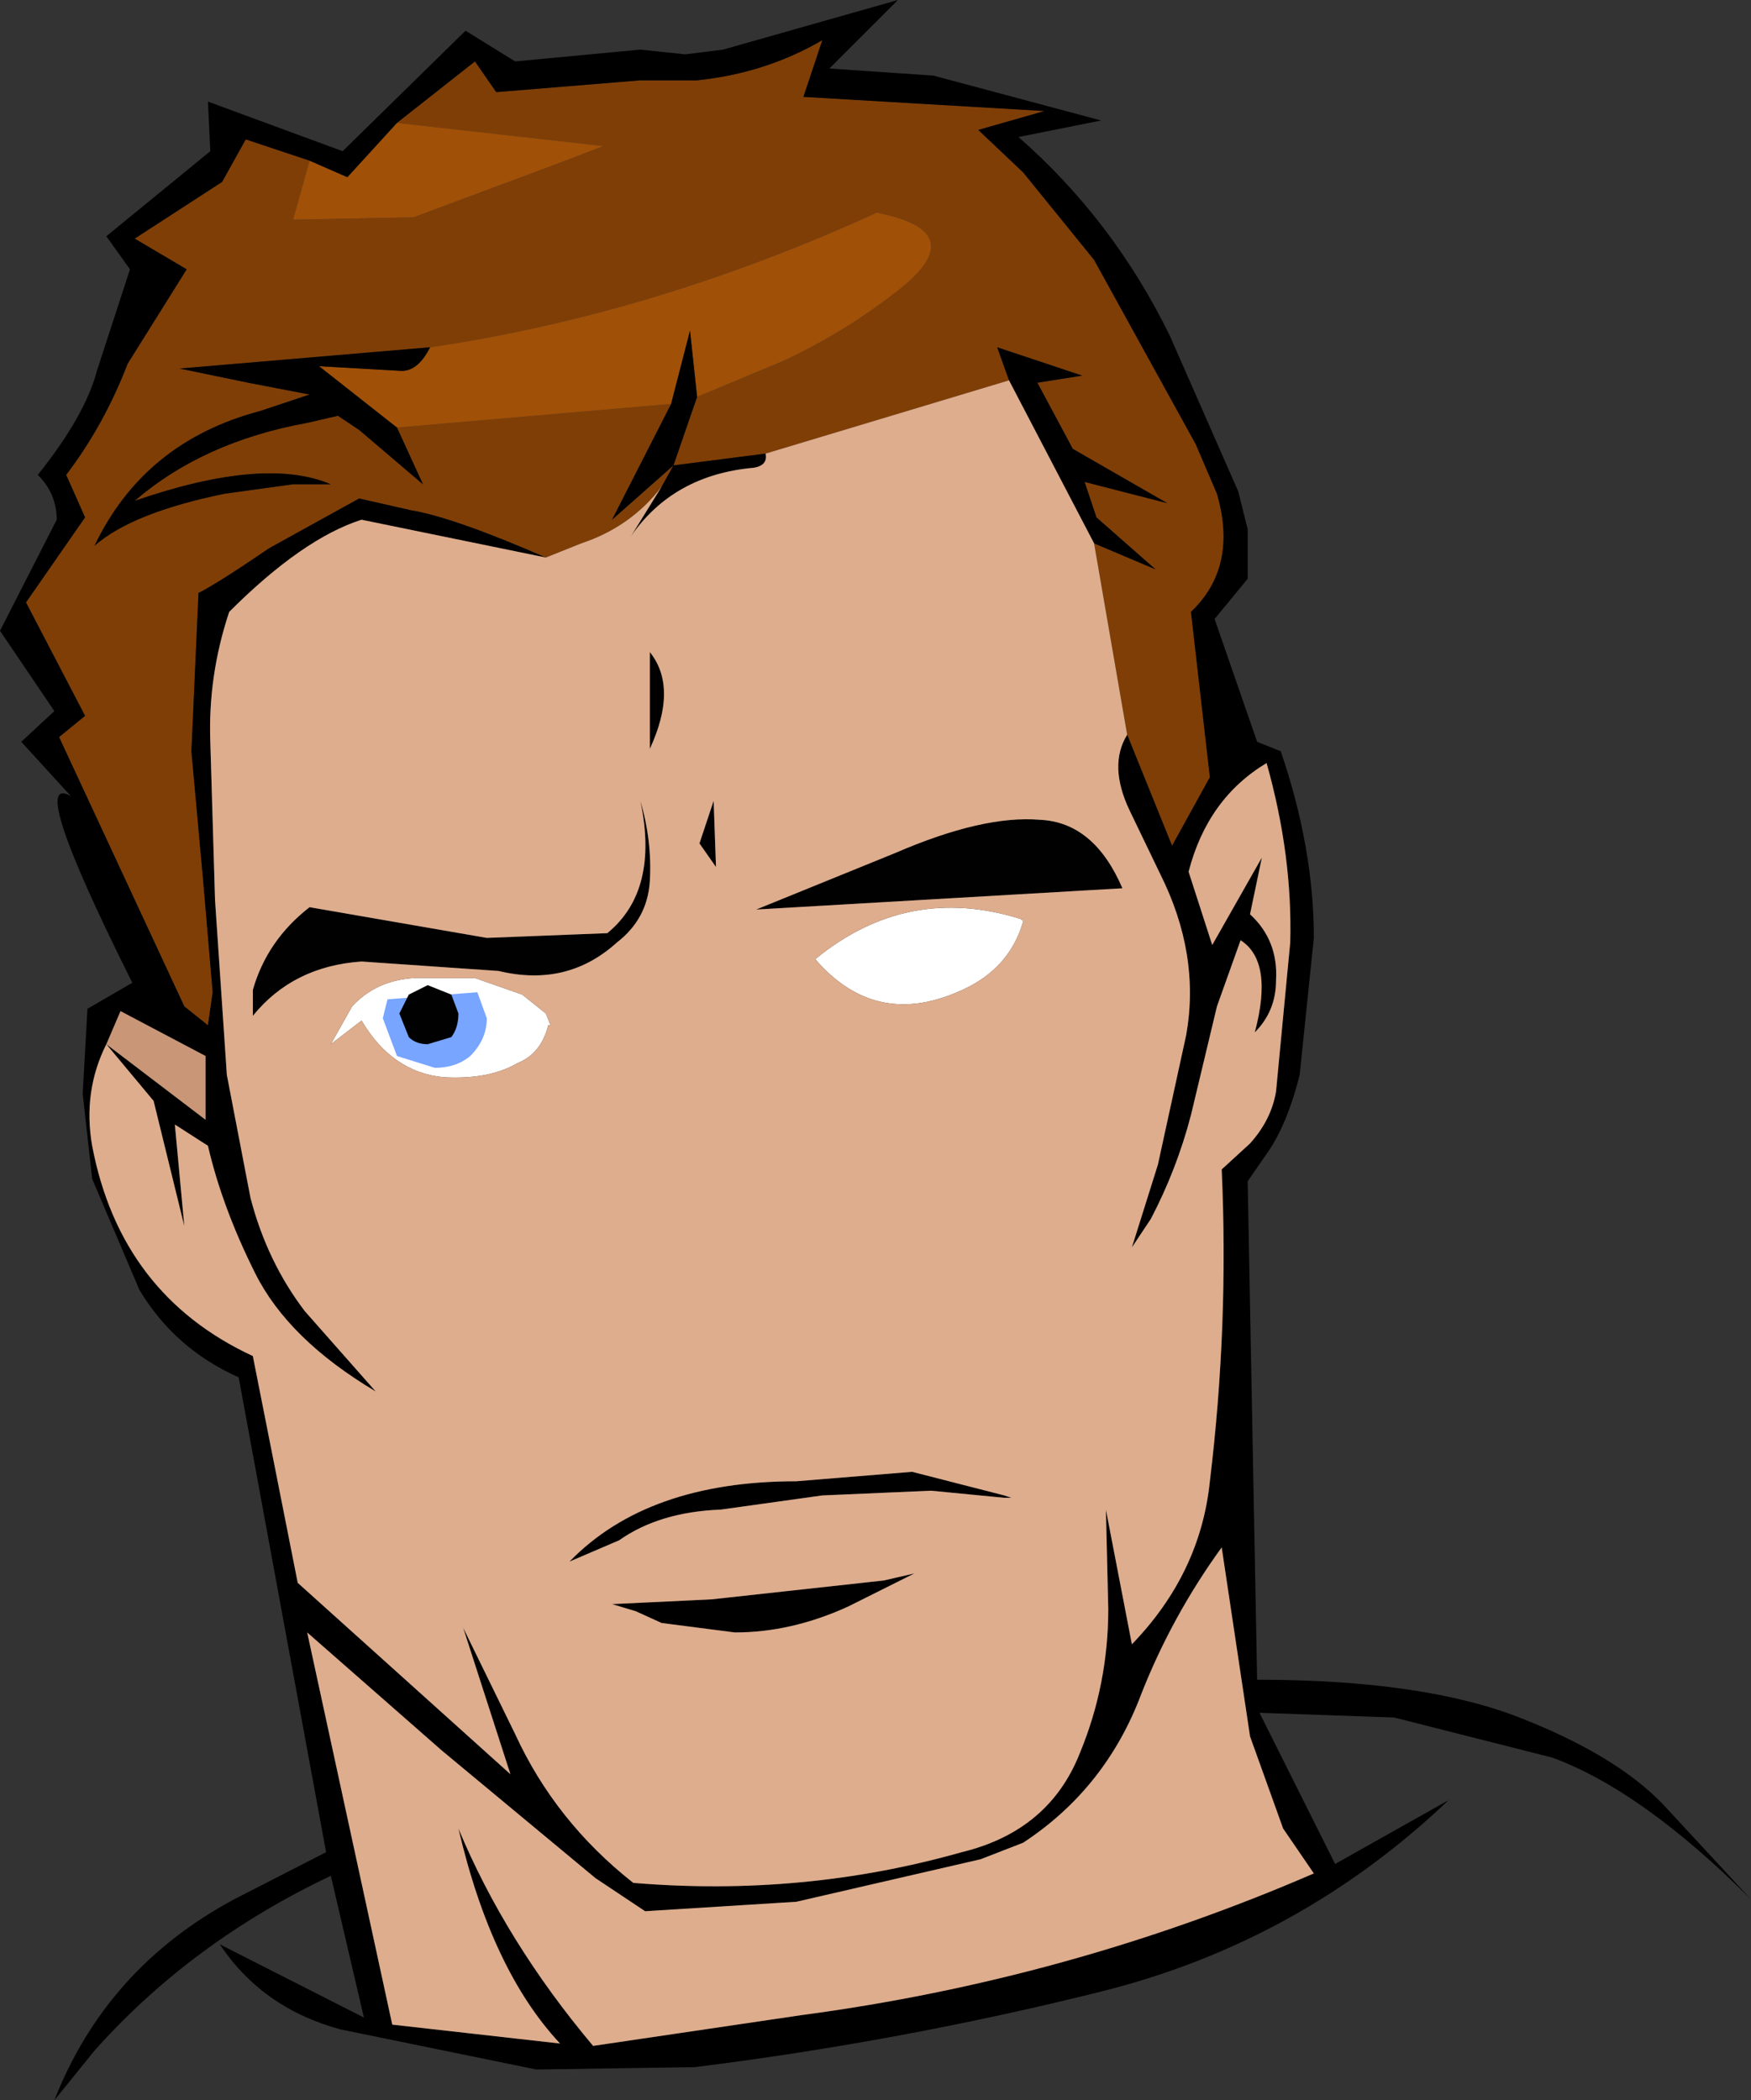 <?xml version="1.0" encoding="UTF-8" standalone="no"?>
<svg xmlns:xlink="http://www.w3.org/1999/xlink" height="44.45px" width="37.05px" xmlns="http://www.w3.org/2000/svg">
  <rect width="100%" height="100%" fill="#333333" stroke="none"/>
  <g transform="matrix(1.0, 0.0, 0.0, 1.0, 29.35, 90.8)">
    <path d="M-20.95 -88.2 L-19.3 -89.5 -18.85 -88.85 -15.8 -89.1 -14.6 -89.1 Q-13.15 -89.25 -11.95 -89.95 L-12.35 -88.75 -7.25 -88.45 -8.65 -88.05 -7.7 -87.15 -6.2 -85.3 -4.05 -81.4 -3.6 -80.35 Q-3.15 -78.8 -4.15 -77.85 L-3.75 -74.35 -4.55 -72.9 -5.5 -75.25 -6.2 -79.3 -4.9 -78.75 -6.15 -79.85 -6.4 -80.6 -4.65 -80.15 -6.65 -81.3 -7.4 -82.7 -6.45 -82.85 -8.25 -83.45 -8.0 -82.75 -13.15 -81.2 -15.1 -80.95 -14.6 -82.4 -12.8 -83.15 Q-11.5 -83.75 -10.35 -84.65 -8.75 -85.9 -10.8 -86.3 -15.5 -84.15 -20.25 -83.45 L-25.55 -83.0 -24.1 -82.7 -22.8 -82.45 -23.85 -82.1 Q-26.3 -81.45 -27.35 -79.25 -26.55 -79.95 -24.6 -80.35 L-23.15 -80.55 -22.35 -80.55 Q-23.75 -81.15 -26.5 -80.2 -25.05 -81.45 -22.85 -81.85 L-22.2 -82.0 -21.75 -81.7 -20.4 -80.55 -20.95 -81.75 -15.15 -82.25 -16.4 -79.8 -15.1 -80.95 -15.35 -80.5 Q-16.0 -79.65 -17.05 -79.3 L-17.8 -79.0 Q-19.75 -79.85 -20.65 -80.0 L-21.75 -80.25 -23.65 -79.2 Q-24.75 -78.45 -25.15 -78.25 L-25.3 -74.9 -25.05 -72.15 -24.85 -69.8 -24.95 -69.1 -25.45 -69.5 -28.1 -75.2 -27.55 -75.65 -28.8 -78.05 -27.55 -79.85 -27.95 -80.75 Q-27.15 -81.8 -26.65 -83.1 L-25.4 -85.1 -26.5 -85.75 -24.65 -86.95 -24.15 -87.85 -22.8 -87.4 -23.15 -86.15 -20.6 -86.2 -17.65 -87.3 -16.6 -87.7 -16.5 -87.7 -20.95 -88.2" fill="#7f3e06" fill-rule="evenodd" stroke="none"/>
    <path d="M-20.95 -88.2 L-16.5 -87.7 -16.6 -87.7 -17.65 -87.3 -20.6 -86.2 -23.15 -86.15 -22.8 -87.4 -22.0 -87.05 -20.95 -88.2 M-15.15 -82.25 L-20.95 -81.75 -22.6 -83.05 -20.85 -82.95 Q-20.5 -82.95 -20.25 -83.45 -15.5 -84.15 -10.8 -86.3 -8.75 -85.9 -10.35 -84.65 -11.5 -83.75 -12.8 -83.15 L-14.6 -82.4 -14.75 -83.8 -15.15 -82.25" fill="#a05007" fill-rule="evenodd" stroke="none"/>
    <path d="M-16.3 -70.85 Q-17.35 -69.9 -18.8 -70.25 L-21.7 -70.45 Q-23.15 -70.35 -24.0 -69.3 L-24.0 -69.85 Q-23.7 -70.9 -22.8 -71.6 L-19.05 -70.95 -16.5 -71.05 -16.3 -70.85 M-7.35 -73.45 Q-6.2 -73.4 -5.6 -72.0 L-13.35 -71.55 -10.4 -72.75 Q-8.55 -73.55 -7.35 -73.45" fill="#010101" fill-rule="evenodd" stroke="none"/>
    <path d="M-17.75 -69.1 Q-17.9 -68.5 -18.4 -68.3 -19.0 -67.95 -19.95 -68.0 -21.05 -68.1 -21.7 -69.2 L-22.35 -68.7 -21.9 -69.5 Q-21.3 -70.15 -20.3 -70.1 L-19.3 -70.1 -18.3 -69.75 -17.8 -69.35 -17.7 -69.1 -17.75 -69.1 M-7.75 -71.35 L-7.7 -71.3 Q-8.0 -70.25 -9.1 -69.8 -10.85 -69.05 -12.1 -70.5 -10.15 -72.1 -7.75 -71.35" fill="#ffffff" fill-rule="evenodd" stroke="none"/>
    <path d="M-7.7 -71.3 L-7.75 -71.35 -7.7 -71.35 -7.7 -71.3" fill="#fad3b4" fill-rule="evenodd" stroke="none"/>
    <path d="M5.85 -52.6 L7.7 -50.6 Q5.4 -52.9 3.5 -53.6 L0.15 -54.45 -2.7 -54.55 -1.1 -51.35 1.3 -52.7 Q-1.85 -49.7 -6.05 -48.65 -10.25 -47.6 -14.65 -47.05 L-18.0 -47.0 -22.15 -47.85 Q-23.8 -48.3 -24.7 -49.65 L-21.65 -48.1 -22.35 -51.1 Q-25.3 -49.7 -27.35 -47.4 L-28.2 -46.35 Q-27.1 -49.15 -24.4 -50.6 L-22.45 -51.6 -24.3 -61.65 Q-25.65 -62.25 -26.4 -63.5 L-27.4 -65.85 -27.6 -67.65 -27.5 -69.45 -26.55 -70.0 Q-28.8 -74.5 -27.85 -73.95 L-28.9 -75.1 -28.2 -75.75 -29.35 -77.45 -28.15 -79.8 Q-28.15 -80.35 -28.55 -80.75 -27.55 -82.0 -27.3 -82.95 L-26.6 -85.1 -27.1 -85.8 -24.9 -87.6 -24.95 -88.65 -22.1 -87.6 -19.5 -90.15 -18.45 -89.5 -15.8 -89.75 -14.85 -89.65 -14.05 -89.75 -10.35 -90.8 -11.8 -89.35 -9.6 -89.2 -6.05 -88.25 -7.8 -87.9 Q-5.8 -86.15 -4.6 -83.7 L-3.15 -80.4 -2.95 -79.6 -2.95 -78.9 -2.95 -78.55 -3.65 -77.7 -2.75 -75.1 -2.25 -74.9 Q-1.55 -72.85 -1.55 -70.95 L-1.85 -68.05 Q-2.1 -67.05 -2.5 -66.45 L-2.95 -65.8 -2.75 -55.25 Q0.75 -55.25 2.8 -54.45 4.85 -53.65 5.85 -52.6 M-5.5 -75.25 L-4.55 -72.9 -3.75 -74.35 -4.15 -77.85 Q-3.15 -78.8 -3.6 -80.35 L-4.05 -81.4 -6.2 -85.3 -7.7 -87.15 -8.65 -88.05 -7.25 -88.45 -12.35 -88.75 -11.95 -89.95 Q-13.15 -89.25 -14.6 -89.1 L-15.8 -89.1 -18.85 -88.85 -19.3 -89.5 -20.95 -88.2 -22.0 -87.05 -22.8 -87.4 -24.15 -87.85 -24.65 -86.95 -26.5 -85.75 -25.4 -85.1 -26.65 -83.1 Q-27.15 -81.8 -27.95 -80.75 L-27.55 -79.85 -28.8 -78.05 -27.55 -75.65 -28.1 -75.2 -25.45 -69.5 -24.95 -69.1 -24.85 -69.8 -25.05 -72.15 -25.3 -74.9 -25.15 -78.25 Q-24.75 -78.45 -23.65 -79.2 L-21.75 -80.25 -20.65 -80.0 Q-19.75 -79.85 -17.8 -79.0 L-21.7 -79.8 Q-22.95 -79.4 -24.5 -77.85 -24.95 -76.5 -24.9 -75.1 L-24.8 -71.75 -24.55 -68.05 -24.05 -65.45 Q-23.7 -64.1 -22.9 -63.05 L-21.4 -61.35 Q-23.25 -62.45 -23.95 -63.85 -24.65 -65.25 -24.95 -66.55 L-25.65 -67.0 -25.45 -64.85 -26.1 -67.5 -27.1 -68.7 Q-27.6 -67.7 -27.4 -66.55 -26.8 -63.4 -24.0 -62.1 L-23.05 -57.3 -18.55 -53.25 -19.55 -56.35 -18.45 -54.1 Q-17.6 -52.25 -15.95 -50.95 -12.35 -50.65 -9.0 -51.6 -7.15 -52.05 -6.5 -53.7 -5.9 -55.15 -5.9 -56.75 L-5.95 -58.85 -5.4 -56.0 Q-3.95 -57.5 -3.75 -59.45 -3.35 -62.75 -3.5 -66.05 L-2.9 -66.6 Q-2.45 -67.1 -2.35 -67.7 L-2.05 -70.85 Q-2.0 -72.7 -2.55 -74.65 -3.8 -73.9 -4.2 -72.35 L-3.7 -70.8 -2.65 -72.65 -2.9 -71.45 Q-2.3 -70.9 -2.35 -70.05 -2.35 -69.4 -2.8 -68.95 -2.4 -70.45 -3.1 -70.9 L-3.6 -69.5 -4.15 -67.2 Q-4.45 -66.05 -5.0 -65.0 L-5.4 -64.4 -4.85 -66.15 -4.25 -68.9 Q-3.95 -70.6 -4.8 -72.3 L-5.45 -73.65 Q-5.9 -74.6 -5.5 -75.25 M-15.35 -80.5 L-15.1 -80.95 -16.4 -79.8 -15.15 -82.25 -14.75 -83.8 -14.6 -82.4 -15.1 -80.95 -13.15 -81.2 Q-13.1 -80.95 -13.4 -80.9 -15.1 -80.75 -16.0 -79.45 L-15.35 -80.5 M-20.95 -81.75 L-20.4 -80.55 -21.75 -81.7 -22.2 -82.0 -22.85 -81.85 Q-25.05 -81.45 -26.5 -80.2 -23.75 -81.15 -22.35 -80.55 L-23.15 -80.55 -24.6 -80.35 Q-26.55 -79.95 -27.35 -79.25 -26.3 -81.45 -23.85 -82.1 L-22.8 -82.45 -24.1 -82.7 -25.55 -83.0 -20.25 -83.45 Q-20.5 -82.95 -20.85 -82.95 L-22.6 -83.05 -20.95 -81.75 M-8.0 -82.75 L-8.25 -83.45 -6.45 -82.85 -7.4 -82.7 -6.65 -81.3 -4.65 -80.15 -6.4 -80.6 -6.15 -79.85 -4.9 -78.75 -6.2 -79.3 -8.0 -82.75 M-27.1 -68.7 L-25.0 -67.1 -25.0 -68.45 -26.8 -69.4 -27.1 -68.7 M-15.6 -77.0 Q-15.0 -76.25 -15.6 -74.95 L-15.6 -77.0 M-16.5 -71.05 Q-15.4 -71.95 -15.8 -73.85 -15.55 -73.0 -15.6 -72.15 -15.65 -71.35 -16.3 -70.85 L-16.5 -71.05 M-14.25 -73.85 L-14.2 -72.45 -14.55 -72.95 -14.25 -73.85 M-11.4 -56.8 Q-12.6 -56.25 -13.8 -56.25 L-15.35 -56.45 -15.9 -56.7 -16.4 -56.85 -14.3 -56.95 -10.65 -57.35 -10.0 -57.5 -11.4 -56.8 M-11.95 -59.15 L-14.1 -58.85 Q-15.4 -58.8 -16.25 -58.2 L-17.3 -57.75 Q-15.65 -59.45 -12.5 -59.45 L-10.05 -59.65 -8.1 -59.15 -7.95 -59.1 -8.1 -59.1 -9.65 -59.25 -11.95 -59.15 M-16.75 -51.05 L-20.0 -53.75 -22.85 -56.25 -21.05 -47.95 -17.5 -47.55 Q-18.95 -49.1 -19.65 -52.1 -18.65 -49.7 -16.8 -47.5 L-12.4 -48.15 Q-6.75 -48.9 -1.55 -51.15 L-2.2 -52.1 -2.9 -54.05 -3.5 -58.05 Q-4.55 -56.6 -5.2 -54.95 -5.95 -52.95 -7.7 -51.8 L-8.6 -51.45 -12.5 -50.55 -15.7 -50.35 -16.75 -51.05" fill="#000000" fill-rule="evenodd" stroke="none"/>
    <path d="M-27.1 -68.7 L-26.8 -69.4 -25.0 -68.45 -25.0 -67.1 -27.1 -68.7" fill="#c99677" fill-rule="evenodd" stroke="none"/>
    <path d="M-17.8 -79.0 L-17.05 -79.3 Q-16.0 -79.65 -15.35 -80.5 L-16.0 -79.45 Q-15.1 -80.75 -13.4 -80.9 -13.1 -80.95 -13.15 -81.2 L-8.0 -82.75 -6.2 -79.3 -5.5 -75.25 Q-5.9 -74.6 -5.45 -73.65 L-4.8 -72.3 Q-3.95 -70.6 -4.25 -68.9 L-4.85 -66.15 -5.4 -64.4 -5.0 -65.0 Q-4.45 -66.05 -4.15 -67.2 L-3.6 -69.5 -3.1 -70.9 Q-2.4 -70.45 -2.8 -68.95 -2.35 -69.4 -2.35 -70.05 -2.3 -70.9 -2.9 -71.45 L-2.65 -72.65 -3.7 -70.8 -4.2 -72.35 Q-3.8 -73.9 -2.55 -74.65 -2.0 -72.7 -2.05 -70.85 L-2.35 -67.7 Q-2.45 -67.1 -2.9 -66.6 L-3.5 -66.05 Q-3.35 -62.75 -3.75 -59.45 -3.95 -57.5 -5.4 -56.0 L-5.95 -58.85 -5.9 -56.75 Q-5.9 -55.15 -6.5 -53.7 -7.15 -52.05 -9.0 -51.6 -12.35 -50.65 -15.95 -50.95 -17.6 -52.25 -18.45 -54.1 L-19.55 -56.35 -18.55 -53.25 -23.05 -57.3 -24.0 -62.1 Q-26.8 -63.4 -27.4 -66.55 -27.6 -67.7 -27.1 -68.7 L-26.1 -67.5 -25.45 -64.85 -25.65 -67.0 -24.95 -66.55 Q-24.65 -65.25 -23.95 -63.85 -23.25 -62.45 -21.4 -61.35 L-22.9 -63.05 Q-23.7 -64.1 -24.05 -65.45 L-24.55 -68.05 -24.8 -71.75 -24.9 -75.1 Q-24.95 -76.5 -24.5 -77.85 -22.95 -79.4 -21.7 -79.8 L-17.8 -79.0 M-15.6 -77.0 L-15.6 -74.95 Q-15.0 -76.25 -15.6 -77.0 M-17.7 -69.1 L-17.8 -69.35 -18.3 -69.75 -19.3 -70.1 -20.3 -70.1 Q-21.3 -70.15 -21.9 -69.5 L-22.35 -68.7 -21.7 -69.2 Q-21.05 -68.1 -19.95 -68.0 -19.0 -67.95 -18.4 -68.3 -17.9 -68.5 -17.75 -69.1 L-17.7 -69.1 M-16.5 -71.05 L-19.05 -70.95 -22.8 -71.6 Q-23.7 -70.9 -24.0 -69.85 L-24.0 -69.3 Q-23.15 -70.35 -21.7 -70.45 L-18.8 -70.25 Q-17.35 -69.9 -16.3 -70.85 -15.65 -71.35 -15.6 -72.15 -15.55 -73.0 -15.8 -73.85 -15.4 -71.95 -16.5 -71.05 M-7.75 -71.35 Q-10.15 -72.1 -12.1 -70.5 -10.85 -69.05 -9.1 -69.8 -8.0 -70.25 -7.7 -71.3 L-7.7 -71.35 -7.75 -71.35 M-7.35 -73.45 Q-8.55 -73.55 -10.4 -72.75 L-13.35 -71.55 -5.6 -72.0 Q-6.2 -73.4 -7.35 -73.45 M-14.25 -73.85 L-14.55 -72.95 -14.2 -72.45 -14.25 -73.85 M-11.95 -59.15 L-9.65 -59.25 -8.1 -59.1 -7.95 -59.1 -8.1 -59.15 -10.05 -59.65 -12.5 -59.45 Q-15.65 -59.45 -17.3 -57.75 L-16.25 -58.2 Q-15.4 -58.8 -14.1 -58.85 L-11.95 -59.15 M-11.4 -56.8 L-10.0 -57.5 -10.65 -57.35 -14.3 -56.95 -16.4 -56.85 -15.9 -56.7 -15.35 -56.45 -13.8 -56.25 Q-12.6 -56.25 -11.4 -56.8 M-16.75 -51.05 L-15.7 -50.35 -12.5 -50.55 -8.6 -51.45 -7.7 -51.8 Q-5.95 -52.95 -5.2 -54.95 -4.55 -56.6 -3.5 -58.05 L-2.9 -54.05 -2.2 -52.1 -1.55 -51.15 Q-6.75 -48.9 -12.4 -48.15 L-16.8 -47.5 Q-18.65 -49.7 -19.65 -52.1 -18.95 -49.1 -17.5 -47.55 L-21.05 -47.95 -22.85 -56.25 -20.0 -53.75 -16.75 -51.05" fill="#dead8d" fill-rule="evenodd" stroke="none"/>
    <path d="M-19.4 -68.45 Q-19.7 -68.2 -20.15 -68.2 L-20.95 -68.45 -21.25 -69.25 -21.15 -69.65 -19.25 -69.8 -19.05 -69.25 Q-19.05 -68.8 -19.4 -68.45" fill="#77a5ff" fill-rule="evenodd" stroke="none"/>
    <path d="M-19.8 -69.75 L-19.65 -69.35 Q-19.65 -69.05 -19.8 -68.85 L-20.3 -68.7 Q-20.55 -68.7 -20.7 -68.85 L-20.9 -69.35 -20.7 -69.75 -20.3 -69.95 -19.8 -69.75" fill="#010101" fill-rule="evenodd" stroke="none"/>
  </g>
</svg>
